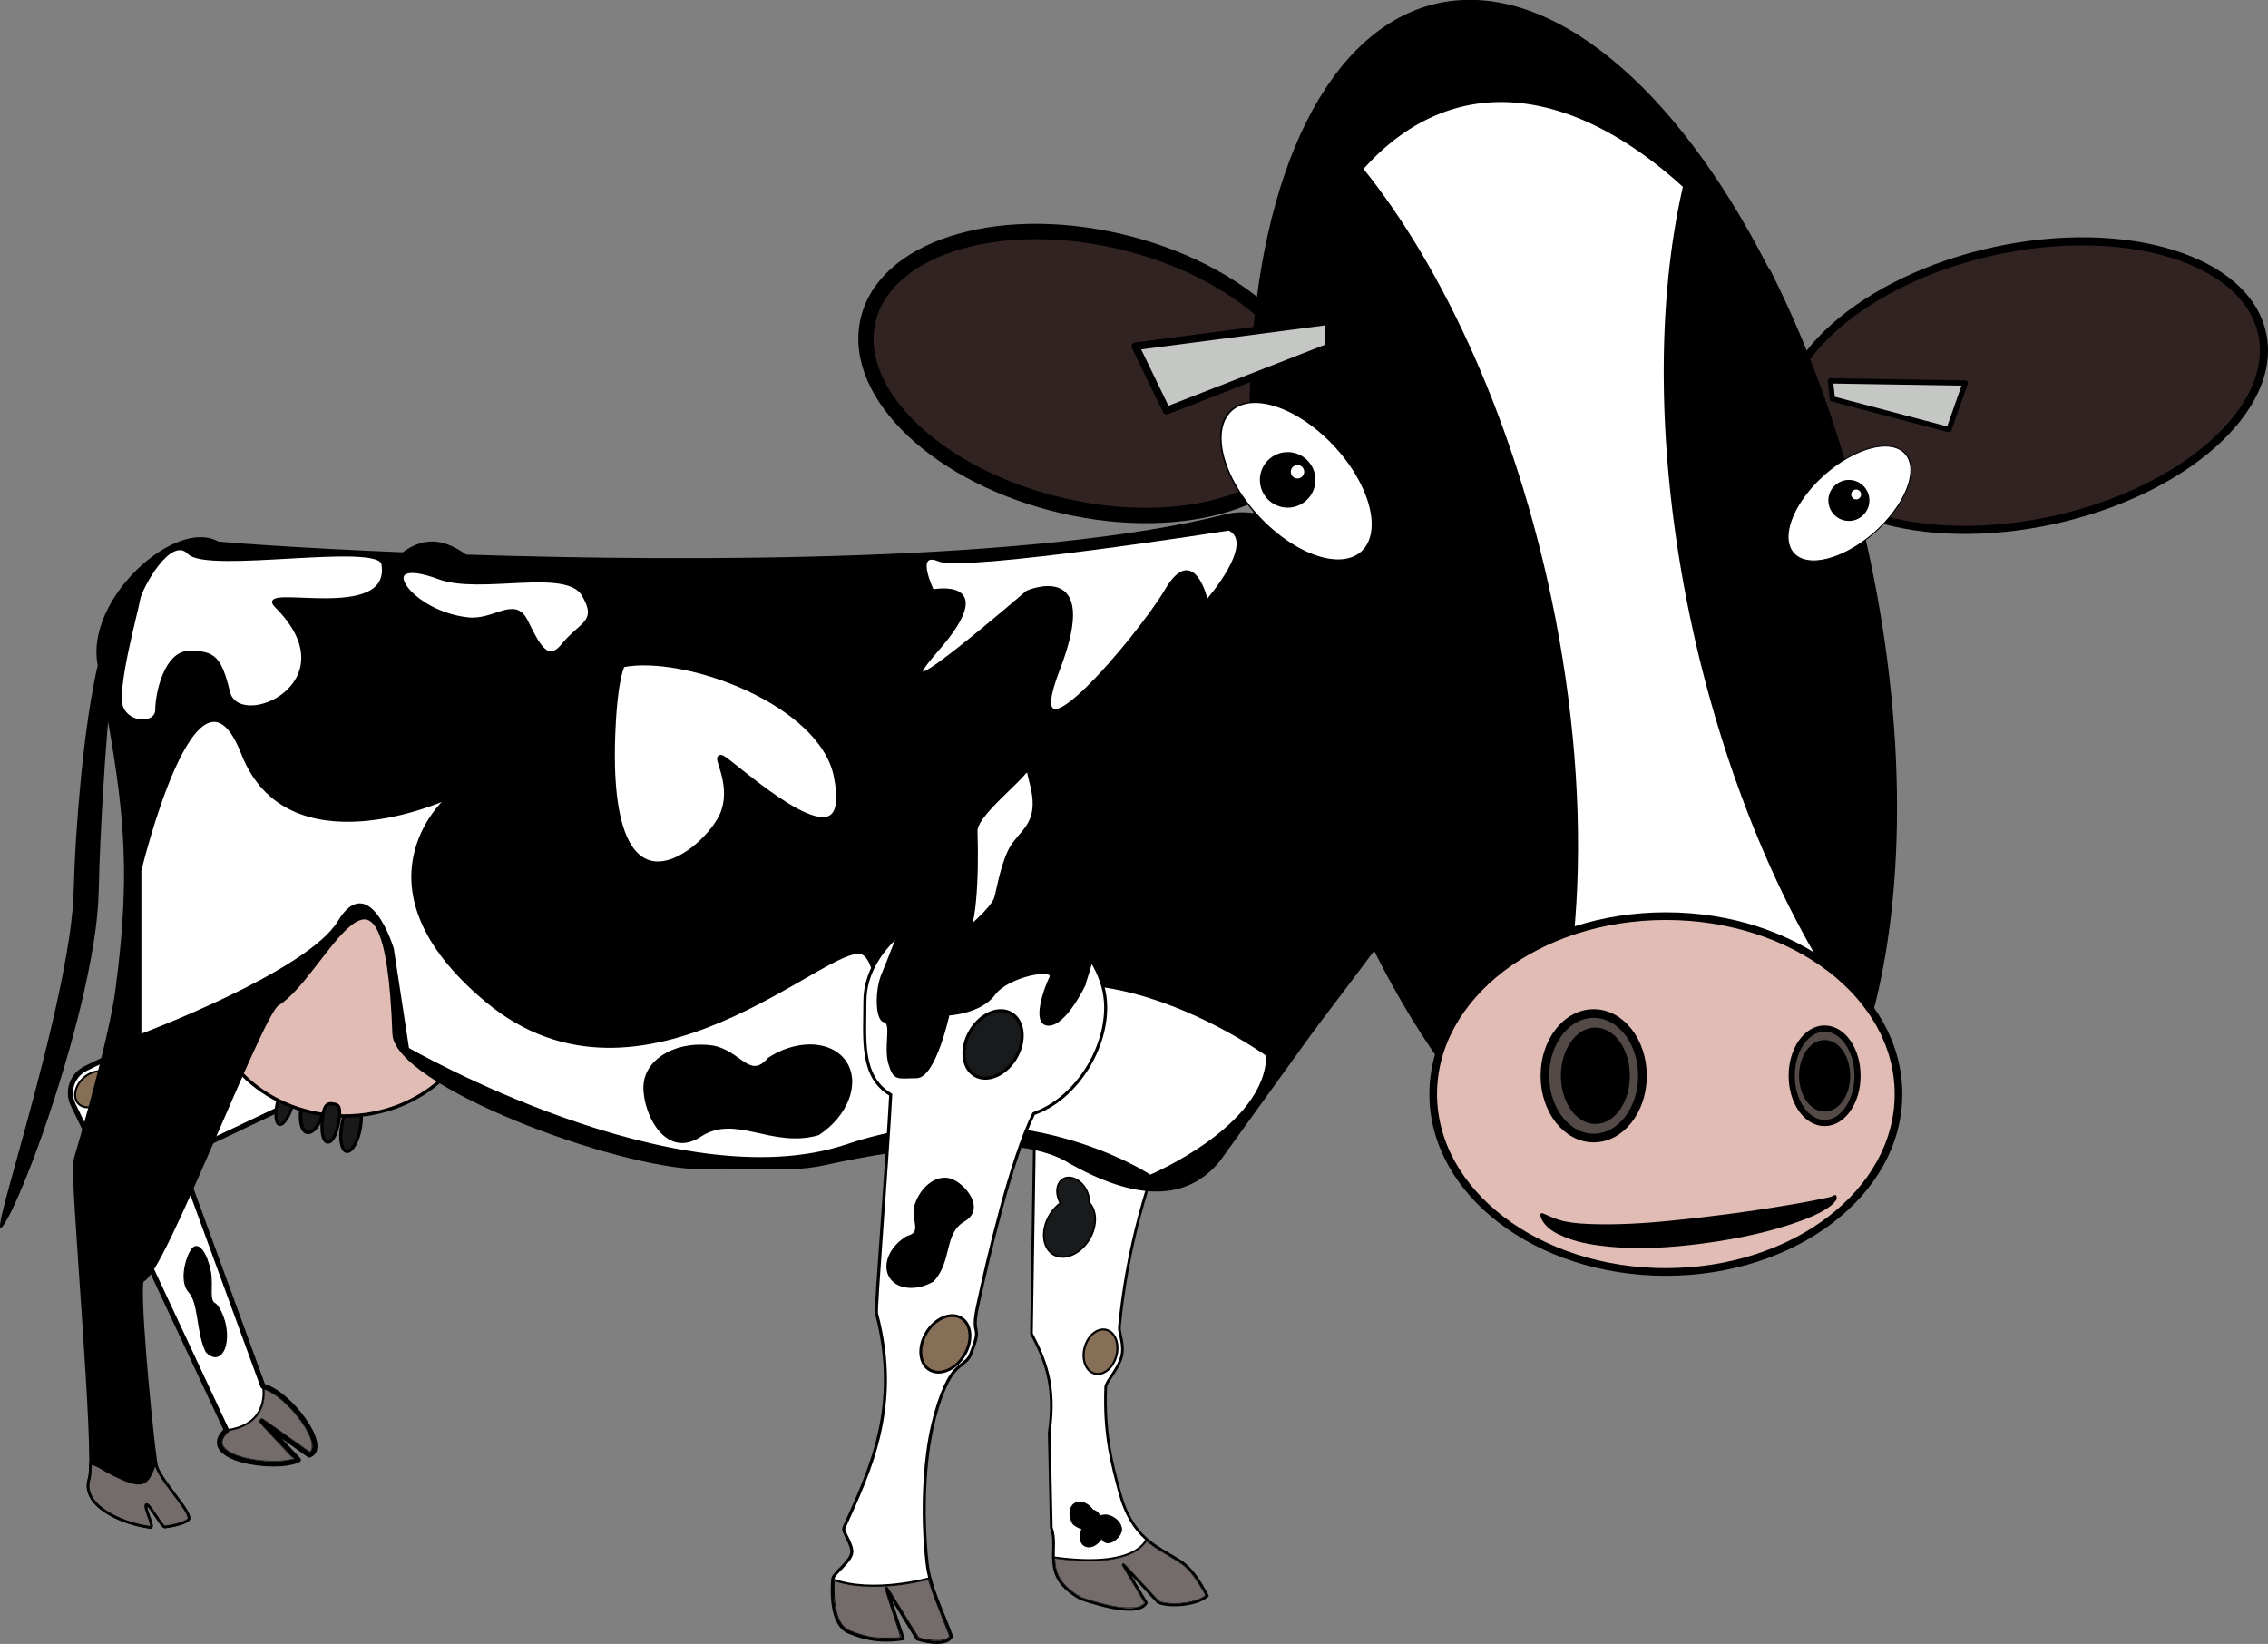 <?xml version="1.0" encoding="UTF-8" standalone="no"?>
<!-- Created with Inkscape (http://www.inkscape.org/) -->

<svg
   width="335.897mm"
   height="243.452mm"
   viewBox="0 0 335.897 243.452"
   version="1.1"
   id="svg5"
   xml:space="preserve"
   sodipodi:docname="IMAGE - big head vaca.svg"
   inkscape:version="1.2.2 (732a01da63, 2022-12-09)"
   xmlns:inkscape="http://www.inkscape.org/namespaces/inkscape"
   xmlns:sodipodi="http://sodipodi.sourceforge.net/DTD/sodipodi-0.dtd"
   xmlns="http://www.w3.org/2000/svg"
   xmlns:svg="http://www.w3.org/2000/svg"><rect x="0" y="0" width="335.897" height="243.452" fill="#808080" stroke="none"/><sodipodi:namedview
     id="namedview7"
     pagecolor="#ffffff"
     bordercolor="#666666"
     borderopacity="1.0"
     inkscape:showpageshadow="2"
     inkscape:pageopacity="0.0"
     inkscape:pagecheckerboard="0"
     inkscape:deskcolor="#d1d1d1"
     inkscape:document-units="mm"
     showgrid="false"
     inkscape:zoom="0.5272499"
     inkscape:cx="522.52262"
     inkscape:cy="462.77866"
     inkscape:window-width="1920"
     inkscape:window-height="1017"
     inkscape:window-x="-8"
     inkscape:window-y="-8"
     inkscape:window-maximized="1"
     inkscape:current-layer="layer1" /><defs
     id="defs2"><inkscape:path-effect
       effect="skeletal"
       id="path-effect7039"
       is_visible="true"
       lpeversion="1"
       pattern="M 0,4.992 C 0,2.236 2.236,0 4.992,0 7.748,0 9.984,2.236 9.984,4.992 9.984,7.748 7.748,9.984 4.992,9.984 2.236,9.984 0,7.748 0,4.992 Z"
       copytype="single_stretched"
       prop_scale="0.372"
       scale_y_rel="false"
       spacing="0"
       normal_offset="0"
       tang_offset="0"
       prop_units="false"
       vertical_pattern="false"
       hide_knot="false"
       fuse_tolerance="0" /><inkscape:path-effect
       effect="skeletal"
       id="path-effect5091"
       is_visible="true"
       lpeversion="1"
       pattern="M 0,4.992 C 0,2.236 2.236,0 4.992,0 7.748,0 9.984,2.236 9.984,4.992 9.984,7.748 7.748,9.984 4.992,9.984 2.236,9.984 0,7.748 0,4.992 Z"
       copytype="single_stretched"
       prop_scale="0.372"
       scale_y_rel="false"
       spacing="0"
       normal_offset="0"
       tang_offset="0"
       prop_units="false"
       vertical_pattern="false"
       hide_knot="false"
       fuse_tolerance="0" /><inkscape:path-effect
       effect="skeletal"
       id="path-effect3230"
       is_visible="true"
       lpeversion="1"
       pattern="M 0,4.992 C 0,2.236 2.236,0 4.992,0 7.748,0 9.984,2.236 9.984,4.992 9.984,7.748 7.748,9.984 4.992,9.984 2.236,9.984 0,7.748 0,4.992 Z"
       copytype="single_stretched"
       prop_scale="0.136"
       scale_y_rel="false"
       spacing="0"
       normal_offset="0"
       tang_offset="0"
       prop_units="false"
       vertical_pattern="false"
       hide_knot="false"
       fuse_tolerance="0" /></defs><g
     inkscape:label="Layer 1"
     inkscape:groupmode="layer"
     id="layer1"
     transform="translate(55.399,45.378)"><g
       id="g7147"
       transform="matrix(-1,0,0,1,225.098,0)"><ellipse
         style="fill:#1a191a;fill-opacity:1;stroke:#000000;stroke-width:0.463;stroke-linecap:round;stroke-linejoin:round;stroke-dasharray:none;stroke-opacity:1"
         id="ellipse6714"
         cx="203.408"
         cy="156.735"
         rx="1.393"
         ry="3.714"
         transform="matrix(0.987,-0.161,0.177,0.984,0,0)" /><ellipse
         style="fill:#1a191a;fill-opacity:1;stroke:#000000;stroke-width:0.515;stroke-linecap:round;stroke-linejoin:round;stroke-dasharray:none;stroke-opacity:1"
         id="path5263"
         cx="210.933"
         cy="128.805"
         rx="1.686"
         ry="3.792"
         transform="matrix(0.999,-0.038,0.182,0.983,0,0)" /><path
         id="rect5229"
         style="fill:#ffffff;fill-opacity:1;stroke:#000000;stroke-width:0.762;stroke-linecap:round;stroke-linejoin:round;stroke-dasharray:none;stroke-opacity:1"
         d="m 219.832,89.965 c -1.501,-0.007 -2.94,0.829 -3.643,2.273 l -4.441,9.135 c -0.977,2.01 -0.145,4.414 1.864,5.391 l 40.354,19.145 -12.416,33.994 c -3.821,0.896 -9.905,9.023 -6.864,10.199 l 7.015,-4.999 -5.386,5.707 c 3.465,1.654 15.211,-0.19 10.642,-4.402 l 17.778,-38.048 c 0.079,-0.162 0.144,-0.328 0.195,-0.495 0.106,-0.157 0.202,-0.322 0.287,-0.497 l 4.441,-9.135 c 0.977,-2.01 0.145,-4.414 -1.864,-5.391 L 221.581,90.374 c -0.565,-0.275 -1.162,-0.407 -1.749,-0.409 z"
         sodipodi:nodetypes="scccccccccccccccs" /><ellipse
         style="fill:#876e57;fill-opacity:1;stroke:#000000;stroke-width:0.287;stroke-linecap:round;stroke-linejoin:round;stroke-dasharray:none"
         id="ellipse3523"
         cx="106.847"
         cy="266.665"
         rx="2.245"
         ry="3.093"
         transform="matrix(0.731,-0.682,0.707,0.708,0,0)" /><ellipse
         style="fill:#1a191a;fill-opacity:1;stroke:#000000;stroke-width:0.425;stroke-linecap:round;stroke-linejoin:round;stroke-dasharray:none;stroke-opacity:1"
         id="ellipse6716"
         cx="198.354"
         cy="180.169"
         rx="1.17"
         ry="3.728"
         transform="matrix(0.959,-0.283,0.266,0.964,0,0)" /><ellipse
         style="fill:#e0bcb4;fill-opacity:1;stroke:#000000;stroke-width:0.495;stroke-linecap:round;stroke-linejoin:round;stroke-dasharray:none;stroke-opacity:1"
         id="path5061"
         cx="229.456"
         cy="101.242"
         rx="20.4"
         ry="18.644" /><path
         id="rect4983"
         style="fill:#ffffff;fill-opacity:1;stroke:#000000;stroke-width:0.397;stroke-linecap:round;stroke-linejoin:round;stroke-opacity:1"
         d="m 105.633,117.676 21.578,0.502 0.523,33.939 c -1.909,3.687 -3.673,7.543 -2.63,14.674 l -0.304,14.048 c -1.254,3.379 1.75,7.129 -4.363,10.542 -3.873,1.319 -8.692,2.477 -9.719,0.606 l 3.386,-5.611 -5.08,5.485 c -1.085,0.703 -5.547,0.678 -7.343,-0.919 1.157,-2.146 2.322,-4.031 4.028,-5.132 3.37,-2.174 7.129,-3.244 9.009,-10.36 0.952,-3.604 2.311,-8.183 2.021,-15.42 -0.032,-0.806 -1.83,-2.582 -2.344,-4.489 -0.466,-1.726 0.389,-3.593 0.319,-4.324 -1.044,-11.001 -3.924,-22.145 -9.081,-33.539 z"
         sodipodi:nodetypes="ccccccccccsssssc" /><path
         id="rect4880"
         style="fill:#000000;fill-opacity:1;stroke:#000000;stroke-width:0.397;stroke-linecap:round;stroke-linejoin:round;stroke-dasharray:none"
         d="m 78.928,38.729 c 7.086,-3.743 13.336,-9.429 20.058,-7.739 27.933,7.024 78.108,7.062 112.525,5.96 2.836,-2.014 5.763,-2.959 9.284,-0.337 16.585,-0.674 27.317,-1.535 27.5,-1.638 6.098,-3.437 19.386,8.382 17.547,18.078 -3.739,19.707 -5.185,29.079 -2.622,48.256 0.658,4.928 3.103,14.597 6.231,25.255 0.554,1.888 -3.242,43.776 -2.183,46.976 1.279,3.864 -4.399,6.641 -9.036,7.269 -0.719,0.097 1.213,-3.381 0.536,-3.382 -0.486,-0.001 -2.247,3.374 -2.69,3.32 -1.165,-0.142 -2.808,-0.504 -3.445,-1.041 -0.967,-0.815 4.461,-6.118 4.751,-8.247 1.036,-7.607 2.746,-26.994 1.948,-27.237 -2.984,-0.908 -17.509,-39.378 -19.96,-40.861 -7.113,-4.303 -15.986,-28.875 -17.187,4.349 -0.268,7.422 -32.684,19.746 -45.663,19.88 -5.426,-0.462 -12.288,0.652 -17.937,-0.576 -12.951,-2.816 -29.148,-5.022 -36.641,-0.238 -9.366,5.246 -16.936,5.793 -21.955,-0.328 L 86.814,108.183 C 81.041,100.178 53.912,66.562 55.718,56.859 l 2.748,-14.76 c 1.806,-9.703 12.382,0.898 20.462,-3.37 z"
         sodipodi:nodetypes="ssccssssscscssssscsccssss" /><path
         style="fill:#ffffff;fill-opacity:1;stroke:#000000;stroke-width:0.265px;stroke-linecap:butt;stroke-linejoin:miter;stroke-opacity:1"
         d="m 92.836,110.902 c 0,0 35.49,-25.637 50.182,3.011 8.732,17.027 4.995,-16.038 9.785,-18.065 4.79,-2.028 32.505,26.384 55.702,7.025 20.407,-17.03 6.009,-29.861 6.022,-29.858 0,0 23.335,10.538 30.109,-6.775 6.775,-17.313 15.055,17.313 15.055,17.313 v 24.338 c 0,0 -24.84,-9.284 -29.356,-16.811 -4.516,-7.527 -8.029,4.015 -8.029,4.015 l -2.258,14.804 c 0,0 -39.644,22.833 -64.985,14.302 -25.342,-8.531 -44.913,4.516 -44.913,4.516 0,0 -17.313,-7.276 -17.313,-17.815 z"
         id="path7087"
         sodipodi:nodetypes="cszscsccsccscc" /><path
         id="rect4906"
         style="fill:#ffffff;fill-opacity:1;stroke:#000000;stroke-width:0.453;stroke-linecap:round;stroke-linejoin:round;stroke-dasharray:none;stroke-opacity:1"
         d="m 134.306,87.823 c -7.937,1.56e-4 -17.564,7.443 -17.564,15.968 0.003,6.692 4.73,13.685 10.658,15.744 3.351,6.725 6.808,21.518 8.322,28.532 1.062,4.923 -0.895,2.344 1.087,7.242 0.464,1.146 1.796,1.401 2.877,3.088 1.228,1.916 2.106,4.854 2.661,7.174 1.233,5.152 1.675,12.982 0.851,20.487 -0.404,3.684 -2.243,7.063 -3.621,10.893 0.592,1.274 3.309,0.987 5.073,0.383 l 4.552,-7.445 -2.48,7.408 c 2.403,0.386 4.911,0.325 7.723,-0.844 2.348,-0.635 3.029,-4.138 2.722,-7.967 -0.07,-0.866 -2.487,-2.438 -2.795,-3.795 -0.281,-1.24 1.405,-3.223 1.137,-3.814 -3.854,-8.5 -8.458,-17.978 -4.826,-31.749 0.184,-0.699 -1.525,-21.558 -2.106,-32.397 4.55,-2.724 3.824,-8.234 3.826,-13.829 1.4e-4,-8.525 -10.16,-15.081 -18.097,-15.081 z"
         sodipodi:nodetypes="sccssssscccccssssccs" /><path
         style="fill:#000000;stroke:none;stroke-width:0.265px;stroke-linecap:butt;stroke-linejoin:miter;stroke-opacity:1"
         d="m 259.669,42.518 c 0.015,-0.012 0.034,-0.018 0.059,-0.018 0,0 0,0 0,0 0.022,-1.68e-4 0.048,0.005 0.078,0.014 0.059,0.019 0.133,0.059 0.221,0.118 0,0 0,0 0,0 l 0,0 c 0.173,0.116 0.396,0.308 0.664,0.579 l 0,0 c 0.509,0.515 1.18,1.316 1.916,2.418 l 0,10e-7 c 1.283,1.917 2.945,5.022 3.749,9.014 l 0,0 c 1.012,5.01 1.744,10.531 2.353,17.37 v 0 c 0.397,4.456 0.733,9.321 0.868,14.345 0.026,1.029 0.09,2.068 0.186,3.119 0.261,2.867 0.751,5.748 1.265,8.503 0.915,4.876 2.049,9.61 3.109,13.797 3.708,14.63 6.934,24.408 6.275,24.659 -0.659,0.25 -5.071,-9.181 -9.423,-23.791 -1.253,-4.203 -2.529,-8.956 -3.544,-13.965 -0.571,-2.805 -1.098,-5.797 -1.375,-8.867 -0.101,-1.124 -0.168,-2.244 -0.195,-3.364 -0.107,-4.922 -0.357,-9.765 -0.618,-14.179 -0.415,-6.972 -0.821,-12.068 -1.443,-17.216 l 0,0 c -0.425,-3.612 -1.639,-6.701 -2.523,-8.696 l -10e-6,-1e-6 c -0.516,-1.162 -0.958,-2.039 -1.26,-2.682 l 0,0 c -0.156,-0.332 -0.273,-0.597 -0.337,-0.787 l 0,0 c 0,0 0,-1e-6 0,-1e-6 -0.033,-0.098 -0.053,-0.178 -0.058,-0.239 -0.003,-0.031 -0.002,-0.057 0.003,-0.078 0,0 0,0 0,0 0.006,-0.023 0.015,-0.041 0.03,-0.053 z"
         id="path5089"
         inkscape:path-effect="#path-effect5091"
         inkscape:original-d="m 259.66844,42.517917 c 0,0 4.25039,5.111865 5.41624,12.330062 1.69744,10.509485 2.48335,25.086716 2.64112,31.555244 0.33059,13.554347 8.33872,38.588707 12.6855,50.032267"
         class="UnoptimicedTransforms"
         sodipodi:nodetypes="cssc" /><path
         id="ellipse6718"
         style="fill:#1a191a;stroke:#000000;stroke-width:0.463;stroke-linecap:round;stroke-linejoin:round"
         d="m 232.706,119.931 c 0.266,2.034 0.036,3.731 -0.728,3.819 -0.764,0.088 -1.459,-1.483 -1.725,-3.517 -0.266,-2.034 0.326,-2.034 0.883,-2.132 0.557,-0.098 1.304,-0.204 1.57,1.83 z"
         sodipodi:nodetypes="ssszs" /><ellipse
         style="fill:#181a1b;fill-opacity:1;stroke:#000000;stroke-width:0.453;stroke-linecap:round;stroke-linejoin:round;stroke-dasharray:none;stroke-opacity:1"
         id="path7035"
         cx="59.469"
         cy="161.89"
         rx="3.903"
         ry="5.323"
         transform="rotate(-30.507)" /><path
         style="fill:#ffffff;fill-opacity:1;stroke:#000000;stroke-width:0.265px;stroke-linecap:butt;stroke-linejoin:miter;stroke-opacity:1"
         d="m 98.482,33.057 c 0,0 39.205,6.147 42.968,4.579 3.764,-1.568 0.878,4.391 0.878,4.391 0,0 -10.162,-1.945 -0.69,8.907 9.472,10.852 -13.235,-8.719 -13.235,-8.719 0,0 -11.04,-4.83 -4.767,11.479 6.273,16.309 -11.667,-4.705 -15.807,-11.73 -4.14,-7.025 -6.085,1.568 -6.085,1.568 0,0 -7.402,-8.468 -3.262,-10.475 z"
         id="path7047" /><ellipse
         style="fill:#ffffff;fill-opacity:1;stroke:#000000;stroke-width:0.265;stroke-linecap:round;stroke-linejoin:round"
         id="path523"
         cx="89.89"
         cy="125.485"
         rx="7.673"
         ry="14.06"
         transform="rotate(-22.252)" /><path
         style="fill:#000000;fill-opacity:1;stroke:#000000;stroke-width:0.265px;stroke-linecap:butt;stroke-linejoin:miter;stroke-opacity:1"
         d="m 119.934,100.614 c 0,0 2.76,5.771 5.269,5.771 2.509,0 0.502,-5.52 -0.251,-7.025 -0.753,-1.505 6.273,-0.251 8.28,2.509 2.007,2.76 6.775,3.011 6.775,3.011 0,0 2.007,9.284 4.767,9.284 2.76,0 3.262,0.502 4.015,-2.007 0.753,-2.509 -0.502,-6.022 0.753,-6.273 1.255,-0.251 1.255,-4.767 0.251,-7.025 -1.004,-2.258 -10.128,-26.854 -13.08,-28.123 -18.842,-8.099 -0.725,3.174 -0.856,6.97 -0.23,6.669 0.166,15.725 1.983,15.785 1.752,0.058 -3,-2.794 -4.591,-5.579 -0.369,-0.646 -0.818,-4.435 -2.156,-7.269 -1.007,-2.132 -2.902,-3.03 -3.502,-5.506 -0.88,-3.63 2.006,-7.333 0.097,-8.396 -3.599,-2.004 -13.256,2.053 -14.292,2.757 -1.951,1.326 4.473,24.846 6.541,31.117 z"
         id="path7089"
         sodipodi:nodetypes="cssscssssssssssssc" /><path
         style="fill:#ffffff;fill-opacity:1;stroke:#000000;stroke-width:0.397;stroke-linecap:butt;stroke-linejoin:miter;stroke-dasharray:none;stroke-opacity:1"
         d="m 223.811,38.138 c 0.566,-3.392 25.969,1.255 28.729,-1.631 2.76,-2.885 7.151,5.269 7.402,6.9 0.251,1.631 3.513,13.298 2.509,15.933 -1.004,2.635 -5.144,2.635 -5.144,0.376 0,-2.258 -1.255,-8.531 -4.893,-8.531 -3.638,0 -4.555,0.873 -5.771,5.896 -1.483,6.125 -18.464,-1.278 -7.025,-12.671 3.432,-3.418 -17.332,2.867 -15.807,-6.273 z"
         id="path1548"
         sodipodi:nodetypes="sssssssss" /><path
         style="fill:#ffffff;fill-opacity:1;stroke:#000000;stroke-width:0.663;stroke-linecap:butt;stroke-linejoin:miter;stroke-dasharray:none;stroke-opacity:1"
         d="m 194.069,42.597 c 2.545,-4.233 15.27,-0.233 21.389,-2.516 10.237,-3.819 4.997,5.223 -4.194,6.291 -4.007,0.466 -6.92,-3.145 -8.598,0.21 -1.678,3.355 -3.145,6.71 -5.662,3.565 -2.516,-3.145 -5.481,-3.316 -2.936,-7.549 z"
         id="path1550"
         sodipodi:nodetypes="zssssz" /><path
         style="fill:#ffffff;fill-opacity:1;stroke:#000000;stroke-width:0.816;stroke-linecap:butt;stroke-linejoin:miter;stroke-dasharray:none;stroke-opacity:1"
         d="m 188.314,53.033 c 0,0 1.059,1.505 1.431,9.492 1.456,31.276 -14.11,18.04 -16.302,12.663 -2.192,-5.377 2.794,-10.533 -1.087,-7.441 -6.292,5.013 -18.282,14.784 -15.772,1.901 2.073,-10.99 22.431,-18.474 31.729,-16.614 z"
         id="path1552"
         sodipodi:nodetypes="cszscsc" /><path
         id="path1606"
         style="fill:#000000;fill-opacity:1;stroke:#000000;stroke-width:0.397;stroke-linecap:round;stroke-linejoin:round;stroke-dasharray:none"
         d="m 160.703,109.49 c -2.371,-0.044 -4.341,0.858 -5.398,2.471 -2.013,3.072 -0.215,7.809 4.016,10.581 6.899,1.986 12.196,-3.237 17.518,0.266 5.322,3.504 8.637,-4.257 8.112,-7.891 -0.526,-3.634 -5.01,-5.994 -10.016,-5.269 -4.086,0.763 -5.45,5.134 -8.325,1.772 -1.843,-1.208 -3.94,-1.893 -5.907,-1.929 z"
         sodipodi:nodetypes="ccczcccc" /><ellipse
         style="fill:#876e57;fill-opacity:1;stroke:#000000;stroke-width:0.417;stroke-linecap:round;stroke-linejoin:round;stroke-dasharray:none"
         id="path1656"
         cx="46.499"
         cy="201.395"
         rx="3.262"
         ry="4.494"
         transform="matrix(0.886,-0.464,0.493,0.87,0,0)" /><ellipse
         style="fill:#876e57;fill-opacity:1;stroke:#000000;stroke-width:0.31;stroke-linecap:round;stroke-linejoin:round;stroke-dasharray:none"
         id="ellipse3521"
         cx="79.896"
         cy="174.335"
         rx="2.431"
         ry="3.348"
         transform="matrix(0.982,-0.19,0.224,0.975,0,0)" /><path
         style="fill:none;stroke:#000000;stroke-width:0.265px;stroke-linecap:butt;stroke-linejoin:miter;stroke-opacity:1"
         d="m 142.781,188.309 c 0,0 8.373,2.399 14.386,0.179"
         id="path4597" /><path
         style="fill:#746c6b;fill-opacity:1;stroke:#000000;stroke-width:0.133;stroke-linecap:round;stroke-linejoin:round;stroke-dasharray:none"
         d="m 140.647,197.471 c -0.533,-0.172 -0.823,-0.445 -0.744,-0.698 0.033,-0.106 0.568,-1.47 1.19,-3.031 0.621,-1.561 1.298,-3.358 1.505,-3.992 0.206,-0.634 0.388,-1.166 0.403,-1.183 0.016,-0.016 0.601,0.091 1.3,0.238 2.532,0.533 4.33,0.726 6.772,0.727 1.944,7.9e-4 3.271,-0.136 4.701,-0.485 0.488,-0.119 0.957,-0.243 1.042,-0.276 0.144,-0.056 0.155,0.041 0.155,1.302 -0.001,3.03 -0.669,5.077 -1.906,5.841 -0.448,0.277 -2.109,0.845 -3.154,1.079 -0.808,0.181 -1.163,0.208 -2.747,0.208 -1,0 -1.886,-0.028 -1.968,-0.062 -0.132,-0.054 -0.004,-0.499 1.053,-3.668 1.017,-3.05 1.184,-3.625 1.081,-3.727 -0.067,-0.067 -0.166,-0.093 -0.221,-0.058 -0.055,0.035 -1.087,1.68 -2.293,3.656 -1.206,1.976 -2.246,3.648 -2.311,3.717 -0.369,0.385 -3.055,0.672 -3.859,0.412 z"
         id="path4668" /><path
         style="fill:none;stroke:#000000;stroke-width:0.265px;stroke-linecap:butt;stroke-linejoin:miter;stroke-opacity:1"
         d="m 110.713,182.536 c 0,0 1.26,4.457 13.768,2.699"
         id="path4670" /><path
         style="fill:none;stroke:#000000;stroke-width:0.265px;stroke-linecap:butt;stroke-linejoin:miter;stroke-opacity:1"
         d="m 241.551,159.902 c 0,0 -1.178,5.681 5.407,6.505"
         id="path4674" /><path
         style="fill:#746c6b;fill-opacity:1;stroke:#000000;stroke-width:0.094;stroke-linecap:round;stroke-linejoin:round;stroke-dasharray:none"
         d="m 238.614,170.961 c -0.598,-0.068 -1.488,-0.241 -1.548,-0.301 -0.023,-0.023 1.099,-1.25 2.493,-2.726 1.887,-1.997 2.536,-2.722 2.536,-2.834 0,-0.198 -0.287,-0.427 -0.464,-0.371 -0.072,0.023 -1.655,1.128 -3.518,2.455 -1.863,1.328 -3.42,2.426 -3.459,2.441 -0.04,0.015 -0.139,-0.066 -0.22,-0.18 -0.209,-0.293 -0.208,-1.029 0.002,-1.651 0.903,-2.672 4.249,-6.384 6.583,-7.304 l 0.323,-0.127 v 0.588 c 0,2.799 1.704,4.777 4.678,5.429 0.475,0.104 0.527,0.132 0.815,0.439 0.944,1.004 1.005,1.675 0.218,2.404 -0.805,0.746 -2.561,1.355 -4.74,1.646 -0.894,0.119 -2.994,0.171 -3.701,0.091 z"
         id="path4676" /><path
         style="fill:#746c6b;fill-opacity:1;stroke:#000000;stroke-width:0.094;stroke-linecap:round;stroke-linejoin:round;stroke-dasharray:none"
         d="m 111.983,192.615 c -0.446,-0.12 -0.942,-0.419 -0.974,-0.587 -0.011,-0.055 0.72,-1.324 1.624,-2.82 0.904,-1.496 1.656,-2.768 1.671,-2.825 0.017,-0.063 -0.027,-0.134 -0.11,-0.178 -0.159,-0.085 0.194,-0.441 -3.119,3.149 l -2.182,2.365 -0.384,0.124 c -1.17,0.378 -3.287,0.31 -4.903,-0.157 -0.537,-0.155 -1.249,-0.483 -1.512,-0.696 l -0.15,-0.122 0.427,-0.748 c 1.037,-1.815 1.924,-2.958 2.896,-3.733 0.248,-0.198 1.152,-0.777 2.007,-1.286 1.701,-1.012 2.463,-1.506 2.995,-1.939 0.343,-0.279 0.474,-0.34 0.474,-0.221 0,0.114 0.842,0.956 1.198,1.197 0.871,0.592 1.951,1.013 3.283,1.281 1.391,0.28 1.837,0.314 4.081,0.311 1.759,-0.003 2.357,-0.028 3.411,-0.142 0.703,-0.076 1.348,-0.156 1.432,-0.177 0.149,-0.037 0.153,-0.03 0.12,0.236 -0.019,0.151 -0.05,0.449 -0.07,0.661 -0.125,1.327 -0.872,2.655 -2.049,3.644 -0.889,0.747 -1.609,1.172 -2.464,1.453 -1.496,0.492 -3.09,0.909 -4.363,1.142 -1.039,0.19 -2.757,0.224 -3.341,0.066 z"
         id="path4680" /><path
         id="rect4757"
         style="fill:#746c6b;fill-opacity:1;stroke:#000000;stroke-width:0.397;stroke-linecap:round;stroke-linejoin:round;stroke-dasharray:none"
         d="m 257.433,171.047 c -0.016,0.123 -0.035,0.295 -0.051,0.412 -0.29,2.129 -5.718,7.431 -4.751,8.247 0.637,0.537 2.28,0.898 3.445,1.041 0.443,0.054 2.204,-3.322 2.69,-3.321 0.677,0.001 -1.254,3.48 -0.535,3.382 4.637,-0.628 10.315,-3.405 9.036,-7.269 -0.105,-0.318 -0.151,-1.105 -0.17,-2.109 -0.468,-0.245 -2.087,0.862 -2.589,1.125 -5.552,2.905 -5.781,1.926 -7.075,-1.508 z"
         sodipodi:nodetypes="cssscsscsc" /><path
         id="ellipse4839"
         style="fill:#181a1b;fill-opacity:1;stroke:#000000;stroke-width:0.249;stroke-linecap:round;stroke-linejoin:round;stroke-dasharray:none;stroke-opacity:1"
         d="m 122.153,128.991 a 2.149,2.931 30.507 0 0 -2.436,1.659 2.149,2.931 30.507 0 0 -0.513,2.054 4.699,3.446 59.493 0 0 -0.071,5.396 4.699,3.446 59.493 0 0 5.354,2.299 4.699,3.446 59.493 0 0 0.583,-5.798 4.699,3.446 59.493 0 0 -1.625,-1.812 2.149,2.931 30.507 0 0 -0.389,-3.574 2.149,2.931 30.507 0 0 -0.903,-0.225 z" /><path
         id="path4844"
         style="fill:#000000;fill-opacity:1;stroke:#000000;stroke-width:0.226;stroke-linecap:round;stroke-linejoin:round;stroke-dasharray:none"
         d="m 148.611,140.291 c 0.623,1.201 0.662,2.436 0.105,3.385 -1.06,1.807 -3.937,2.088 -6.425,0.628 -2.763,-3.023 -1.435,-7.054 -4.574,-8.886 -3.139,-1.832 -0.012,-5.493 1.978,-6.145 1.991,-0.652 4.333,1.042 5.231,3.784 0.645,2.282 -1.243,4.086 1.203,4.704 1.084,0.636 1.965,1.534 2.482,2.53 z"
         sodipodi:nodetypes="ccczcccc" /><path
         id="path4846"
         style="fill:#000000;fill-opacity:1;stroke:#000000;stroke-width:0.108;stroke-linecap:round;stroke-linejoin:round;stroke-dasharray:none"
         d="m 120.594,177.049 c -0.29,-2.7e-4 -0.598,0.079 -0.902,0.236 -0.397,0.206 -0.76,0.534 -1.046,0.937 a 1.005,1.371 30.507 0 0 -0.999,0.761 1.005,1.371 30.507 0 0 -0.045,0.083 c -0.376,-0.048 -0.838,-0.173 -1.352,-0.027 -1.305,0.427 -2.111,1.542 -1.8,2.489 0.31,0.947 2.052,2.434 2.924,0.941 a 2.198,1.612 59.493 0 0 2.504,1.075 2.198,1.612 59.493 0 0 0.387,-2.5 c 0.461,-0.153 0.919,-0.37 1.336,-0.751 0.695,-1.184 0.561,-2.553 -0.299,-3.057 -0.212,-0.124 -0.453,-0.186 -0.709,-0.187 z" /><path
         id="path4909"
         style="fill:#000000;fill-opacity:1;stroke:#000000;stroke-width:0.156;stroke-linecap:round;stroke-linejoin:round;stroke-dasharray:none"
         d="m 247.282,150.164 c -0.345,1.196 -0.425,2.47 -0.217,3.494 0.394,1.949 1.696,2.456 2.908,1.132 1.415,-2.92 1.01,-7.19 2.537,-8.85 1.528,-1.66 0.281,-5.682 -0.597,-6.506 -0.878,-0.824 -2.034,0.753 -2.582,3.523 -0.409,2.312 0.364,4.321 -0.786,4.776 -0.528,0.577 -0.976,1.44 -1.262,2.431 z"
         sodipodi:nodetypes="ccczcccc" /></g><g
       id="g7169"
       transform="matrix(-1,0,0,1,225.098,0)"><ellipse
         style="fill:#322323;fill-opacity:1;stroke:#000000;stroke-width:2.267;stroke-linecap:round;stroke-linejoin:round;stroke-dasharray:none;stroke-opacity:1"
         id="ellipse4823"
         cx="-114.433"
         cy="36.328"
         rx="33.897"
         ry="20.027"
         transform="matrix(-0.975,0.224,0.203,0.979,0,0)" /><ellipse
         style="fill:#322323;fill-opacity:1;stroke:#000000;stroke-width:1.197;stroke-linecap:round;stroke-linejoin:round;stroke-dasharray:none;stroke-opacity:1"
         id="path4821"
         cx="-16.264"
         cy="15.555"
         rx="36.154"
         ry="20.39"
         transform="rotate(12.319)" /><ellipse
         style="fill:#000000;fill-opacity:1;stroke:#000000;stroke-width:1.195;stroke-linecap:round;stroke-linejoin:round;stroke-dasharray:none;stroke-opacity:1"
         id="path3328"
         ry="91.652"
         rx="43.978"
         cy="36.607"
         cx="55.863"
         transform="matrix(0.986,0.168,-0.206,0.979,0,0)" /><path
         id="ellipse4769"
         style="fill:#ffffff;fill-opacity:1;stroke:#000000;stroke-width:1.428;stroke-linecap:round;stroke-linejoin:round;stroke-dasharray:none;stroke-opacity:1"
         d="M 58.897,-30.971 A 52.537,109.617 12.532 0 0 18.921,-4.99 43.936,91.672 12.532 0 0 4.183,37.822 43.936,91.672 12.532 0 0 28.673,134.906 43.936,91.672 12.532 0 0 90.888,52.61 43.936,91.672 12.532 0 0 94.77,18.46 52.537,109.617 12.532 0 0 62.488,-30.617 52.537,109.617 12.532 0 0 58.897,-30.971 Z" /><path
         id="ellipse4765"
         style="fill:#000000;fill-opacity:1;stroke:#000000;stroke-width:1.194;stroke-linecap:round;stroke-linejoin:round;stroke-dasharray:none;stroke-opacity:1"
         d="M 79.388,-20.444 C 66.806,-4.995 56.612,18.177 51.303,43.395 44.699,74.808 46.52,105.285 56.103,123.738 71.573,109.112 84.611,82.45 90.888,52.61 93.302,41.087 94.62,29.492 94.77,18.46 92.236,1.639 86.909,-11.834 79.388,-20.444 Z"
         sodipodi:nodetypes="cccccc" /><path
         id="ellipse4767"
         style="fill:#000000;fill-opacity:1;stroke:#000000;stroke-width:1.194;stroke-linecap:round;stroke-linejoin:round;stroke-dasharray:none;stroke-opacity:1"
         d="M 30.577,-18.006 A 52.537,109.617 12.532 0 0 18.921,-4.99 43.936,91.672 12.532 0 0 4.183,37.822 43.936,91.672 12.532 0 0 4.333,106.216 43.936,91.672 12.532 0 0 29.579,46.023 43.936,91.672 12.532 0 0 30.577,-18.006 Z" /><ellipse
         style="display:inline;fill:#e0bcb4;fill-opacity:1;stroke:#000000;stroke-width:1.133;stroke-linecap:round;stroke-linejoin:round;stroke-dasharray:none;stroke-opacity:1"
         id="path354"
         cx="33.779"
         cy="116.639"
         rx="34.454"
         ry="26.347" /><path
         style="fill:#ffffff;fill-opacity:1;stroke:#000000;stroke-width:0.212;stroke-linecap:round;stroke-linejoin:round;stroke-dasharray:none;stroke-opacity:1"
         id="path4131"
         sodipodi:type="arc"
         sodipodi:cx="-4.3584948"
         sodipodi:cy="90.828613"
         sodipodi:rx="13.964995"
         sodipodi:ry="8.1928062"
         sodipodi:start="0"
         sodipodi:end="6.279694"
         sodipodi:arc-type="arc"
         d="M 9.607,90.829 A 13.965,8.193 0 0 1 -4.346,99.021 13.965,8.193 0 0 1 -18.323,90.843 13.965,8.193 0 0 1 -4.395,82.636 13.965,8.193 0 0 1 9.606,90.8"
         sodipodi:open="true"
         transform="matrix(-0.582,0.814,0.946,0.324,0,0)" /><path
         style="fill:#000000;fill-opacity:1;stroke:#000000;stroke-width:1.133;stroke-linecap:round;stroke-linejoin:round;stroke-dasharray:none;stroke-opacity:1"
         id="path4761"
         sodipodi:type="arc"
         sodipodi:cx="89.791"
         sodipodi:cy="25.686138"
         sodipodi:rx="3.5451148"
         sodipodi:ry="3.5451148"
         sodipodi:start="0"
         sodipodi:end="6.279694"
         sodipodi:open="true"
         sodipodi:arc-type="arc"
         d="m 93.336,25.686 a 3.545,3.545 0 0 1 -3.542,3.545 3.545,3.545 0 0 1 -3.548,-3.539 3.545,3.545 0 0 1 3.536,-3.551 3.545,3.545 0 0 1 3.554,3.533" /><path
         style="fill:#ffffff;fill-opacity:1;stroke:#000000;stroke-width:0.377;stroke-linecap:round;stroke-linejoin:round;stroke-dasharray:none;stroke-opacity:1"
         id="path4763"
         sodipodi:type="arc"
         sodipodi:cx="88.333229"
         sodipodi:cy="24.48564"
         sodipodi:rx="1.1791276"
         sodipodi:ry="1.1791276"
         sodipodi:start="0"
         sodipodi:end="6.279694"
         sodipodi:open="true"
         sodipodi:arc-type="arc"
         d="m 89.512,24.486 a 1.179,1.179 0 0 1 -1.178,1.179 1.179,1.179 0 0 1 -1.18,-1.177 1.179,1.179 0 0 1 1.176,-1.181 1.179,1.179 0 0 1 1.182,1.175" /><path
         style="fill:#ffffff;fill-opacity:1;stroke:#000000;stroke-width:0.161;stroke-linecap:round;stroke-linejoin:round;stroke-dasharray:none;stroke-opacity:1"
         id="path4129"
         sodipodi:type="arc"
         sodipodi:cx="29.450947"
         sodipodi:cy="15.669109"
         sodipodi:rx="10.964126"
         sodipodi:ry="5.9087882"
         sodipodi:start="0"
         sodipodi:end="6.279694"
         sodipodi:arc-type="arc"
         d="M 40.415,15.669 A 10.964,5.909 0 0 1 29.461,21.578 10.964,5.909 0 0 1 18.487,15.679 10.964,5.909 0 0 1 29.422,9.76 10.964,5.909 0 0 1 40.415,15.648"
         sodipodi:open="true"
         transform="matrix(0.686,0.728,-0.869,0.494,0,0)" /><path
         style="fill:#000000;fill-opacity:1;stroke:#000000;stroke-width:0.837;stroke-linecap:round;stroke-linejoin:round;stroke-dasharray:none;stroke-opacity:1"
         id="path4133"
         sodipodi:type="arc"
         sodipodi:cx="6.6716394"
         sodipodi:cy="28.731464"
         sodipodi:rx="2.6183712"
         sodipodi:ry="2.6183712"
         sodipodi:start="0"
         sodipodi:end="6.279694"
         sodipodi:open="true"
         sodipodi:arc-type="arc"
         d="m 9.29,28.731 a 2.618,2.618 0 0 1 -2.616,2.618 2.618,2.618 0 0 1 -2.621,-2.614 2.618,2.618 0 0 1 2.612,-2.623 2.618,2.618 0 0 1 2.625,2.609" /><path
         style="fill:#ffffff;fill-opacity:1;stroke:#000000;stroke-width:0.278;stroke-linecap:round;stroke-linejoin:round;stroke-dasharray:none;stroke-opacity:1"
         id="path4759"
         sodipodi:type="arc"
         sodipodi:cx="5.5949512"
         sodipodi:cy="27.84479"
         sodipodi:rx="0.87088686"
         sodipodi:ry="0.87088686"
         sodipodi:start="0"
         sodipodi:end="6.279694"
         sodipodi:open="true"
         sodipodi:arc-type="arc"
         d="M 6.466,27.845 A 0.871,0.871 0 0 1 5.596,28.716 0.871,0.871 0 0 1 4.724,27.846 0.871,0.871 0 0 1 5.593,26.974 0.871,0.871 0 0 1 6.466,27.842" /><ellipse
         style="fill:#534a47;fill-opacity:1;stroke:#000000;stroke-width:0.916;stroke-linecap:round;stroke-linejoin:round;stroke-dasharray:none;stroke-opacity:1"
         id="path3224"
         cx="10.267"
         cy="113.933"
         rx="4.872"
         ry="6.995" /><ellipse
         style="fill:#534a47;fill-opacity:1;stroke:#000000;stroke-width:1.28;stroke-linecap:round;stroke-linejoin:round;stroke-dasharray:none;stroke-opacity:1"
         id="ellipse3226"
         cx="44.468"
         cy="113.933"
         rx="7.224"
         ry="9.22" /><path
         style="fill:#000000;stroke:none;stroke-width:0.265px;stroke-linecap:butt;stroke-linejoin:miter;stroke-opacity:1"
         d="m 35.412,77.621 c 0.051,0.019 0.112,-0.021 0.21,0.068 0,0 0,0 0,0 0.185,0.053 0.181,0.039 0.467,0.1 0.427,0.084 1.02,0.178 1.776,0.293 1.677,0.251 3.182,0.454 5.615,0.701 0.251,0.025 0.506,0.05 0.762,0.075 2.057,0.198 3.606,0.291 5.177,0.277 0.948,-0.011 1.558,-0.045 2.192,-0.156 0.896,-0.196 1.266,-0.483 1.382,-0.407 0.114,0.075 -0.091,0.728 -1.168,1.128 -0.638,0.264 -1.384,0.433 -2.337,0.54 -1.577,0.181 -3.333,0.171 -5.377,-0.027 -0.262,-0.025 -0.522,-0.053 -0.777,-0.082 -2.303,-0.262 -4.187,-0.658 -5.683,-1.122 -0.778,-0.24 -1.32,-0.455 -1.759,-0.713 -0.204,-0.117 -0.351,-0.228 -0.454,-0.353 0,0 0,0 0,0 -0.163,-0.098 -0.077,-0.344 -0.026,-0.325 z"
         id="path3228"
         inkscape:path-effect="#path-effect3230"
         inkscape:original-d="m 35.412365,77.620968 c -0.363834,0.948661 15.823361,3.633191 17.581165,0.952838"
         class="UnoptimicedTransforms"
         transform="matrix(2.482,0,0,2.856,-79.247,-90.084)"
         sodipodi:nodetypes="cc" /><ellipse
         style="fill:#000000;fill-opacity:1;stroke:#000000;stroke-width:0.651;stroke-linecap:round;stroke-linejoin:round;stroke-dasharray:none;stroke-opacity:1"
         id="ellipse6961"
         cx="10.267"
         cy="113.933"
         rx="3.462"
         ry="4.972" /><ellipse
         style="fill:#000000;fill-opacity:1;stroke:#000000;stroke-width:0.877;stroke-linecap:round;stroke-linejoin:round;stroke-dasharray:none;stroke-opacity:1"
         id="ellipse6963"
         cx="44.215"
         cy="113.933"
         rx="4.668"
         ry="6.703" /><path
         id="rect5022"
         style="fill:#c5c7c5;fill-opacity:1;stroke:#000000;stroke-width:0.787;stroke-linecap:round;stroke-linejoin:round"
         d="M -10.56,11.345 9.402,11.021 9.124,13.688 -8.142,18.24 Z"
         sodipodi:nodetypes="ccccc" /><path
         id="path5181"
         style="fill:#c5c7c5;fill-opacity:1;stroke:#000000;stroke-width:1.14;stroke-linecap:round;stroke-linejoin:round"
         d="M 112.344,5.903 83.66,2.152 83.622,6.037 107.73,15.431 Z"
         sodipodi:nodetypes="ccccc" /></g></g></svg>

